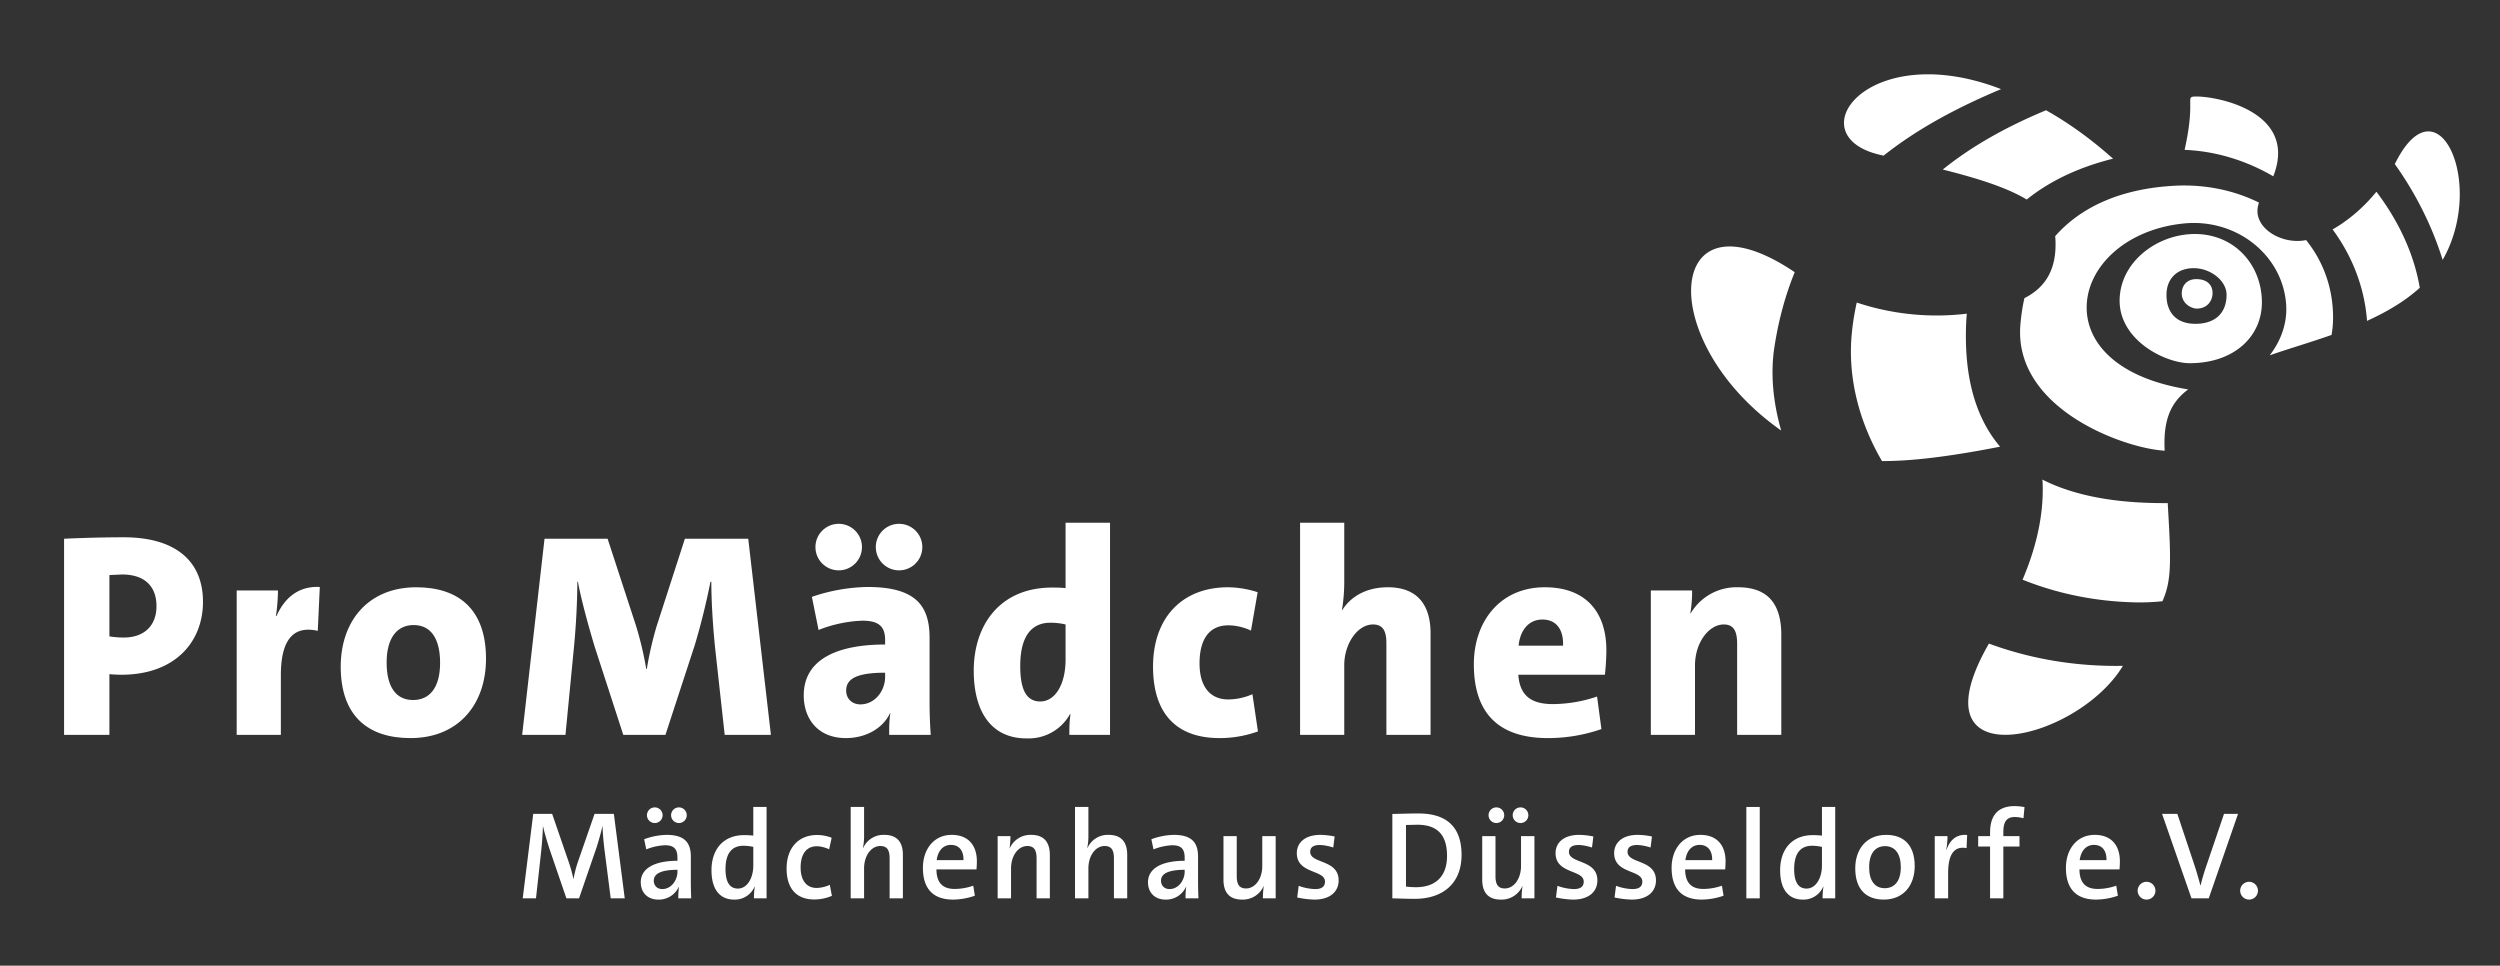 <svg xmlns="http://www.w3.org/2000/svg" xml:space="preserve" style="fill-rule:evenodd;clip-rule:evenodd;stroke-linejoin:round;stroke-miterlimit:2" viewBox="0 0 3728 1440"><rect x="0" y="0" width="3728" height="1440" fill="#333333" stroke="none"/><path d="M.877 0 .799-.675H.581l-.097.3a1.194 1.194 0 0 0-.034.148H.448a1.19 1.19 0 0 0-.035-.148l-.098-.3H.098L.021 0H.17l.028-.289a2.58 2.58 0 0 0 .013-.238h.002c.011.063.041.169.058.225L.369 0h.145l.101-.309c.023-.077.04-.148.054-.218h.003c0 .072.006.163.014.237L.718 0h.159Z" style="fill:#fff;fill-rule:nonzero" transform="translate(769.546 1095.871) scale(433.333)"/><path d="M.469 0a1.604 1.604 0 0 1-.004-.118v-.216c0-.112-.049-.175-.214-.175a.62.62 0 0 0-.191.034l.023.114a.45.45 0 0 1 .151-.032c.056 0 .078.02.078.066v.016c-.163 0-.28.05-.28.175 0 .082.05.147.145.147.069 0 .128-.034.152-.086H.33C.326-.05.326-.024.326 0h.143ZM.312-.199c0 .047-.035.094-.085.094-.03 0-.049-.021-.049-.047 0-.037.028-.062.134-.062v.015Z" style="fill:#fff;fill-rule:nonzero" transform="translate(1184.68 1095.871) scale(433.333)"/><path d="M.5 0v-.73H.347v.225C.331-.507.315-.507.301-.507c-.181 0-.27.13-.27.286 0 .142.061.233.181.233a.163.163 0 0 0 .15-.083h.002C.36-.046.36-.021.36 0H.5ZM.347-.259c0 .087-.037.144-.087.144-.047 0-.069-.039-.069-.122 0-.111.045-.149.104-.149.018 0 .035.002.052.006v.121Z" style="fill:#fff;fill-rule:nonzero" transform="translate(1438.613 1095.871) scale(433.333)"/><path d="M.371-.14a.21.21 0 0 1-.083.018c-.061 0-.099-.042-.099-.124 0-.084.034-.131.099-.131.025 0 .052.006.078.018l.023-.132a.346.346 0 0 0-.102-.017c-.157 0-.258.104-.258.273 0 .156.075.246.229.246A.386.386 0 0 0 .39-.012L.371-.14Z" style="fill:#fff;fill-rule:nonzero" transform="translate(1706.846 1095.871) scale(433.333)"/><path d="M.508 0v-.35c0-.086-.036-.158-.147-.158-.074 0-.128.032-.157.079H.203a.6.6 0 0 0 .008-.102V-.73H.059V0h.152v-.24c0-.073.045-.14.099-.14.035 0 .046.024.046.064V0h.152Z" style="fill:#fff;fill-rule:nonzero" transform="translate(1913.111 1095.871) scale(433.333)"/><path d="M.48-.207S.485-.25.485-.292c0-.122-.063-.216-.212-.216-.153 0-.244.117-.244.265 0 .175.092.254.255.254A.56.56 0 0 0 .468-.02L.453-.132a.48.48 0 0 1-.152.026c-.076 0-.114-.03-.119-.101H.48Zm-.215-.19c.044 0 .073.03.071.09H.183c.005-.052.034-.09.082-.09Z" style="fill:#fff;fill-rule:nonzero" transform="translate(2185.244 1095.871) scale(433.333)"/><path d="M.508 0v-.344c0-.104-.044-.164-.149-.164a.183.183 0 0 0-.163.09L.195-.419a.443.443 0 0 0 .006-.078H.059V0h.152v-.239c0-.079.048-.141.099-.141.035 0 .046.024.046.067V0h.152Z" style="fill:#fff;fill-rule:nonzero" transform="translate(2436.15 1095.871) scale(433.333)"/><path d="M.216 0v-.209s.02.002.041.002c.185 0 .281-.113.281-.251 0-.14-.094-.222-.273-.222C.16-.68.06-.675.06-.675V0h.156Zm0-.55.043-.002c.083 0 .119.045.119.109 0 .066-.041.108-.113.108a.322.322 0 0 1-.049-.004V-.55Z" style="fill:#fff;fill-rule:nonzero" transform="translate(69.546 1095.871) scale(433.333)"/><path d="M.345-.509c-.076-.004-.123.041-.149.1H.194a.616.616 0 0 0 .007-.088H.059V0h.152v-.205c0-.124.044-.172.127-.153l.007-.151Z" style="fill:#fff;fill-rule:nonzero" transform="translate(327.38 1095.871) scale(433.333)"/><path d="M.529-.262c0-.17-.094-.246-.24-.246-.166 0-.26.117-.26.273 0 .17.094.246.24.246.166 0 .26-.117.26-.273Zm-.158.014c0 .087-.037.128-.093.128C.22-.12.187-.164.187-.249S.223-.378.28-.378c.058 0 .091.045.091.13Z" style="fill:#fff;fill-rule:nonzero" transform="translate(495.513 1095.871) scale(433.333)"/><path d="M.855 0 .768-.675H.614l-.136.392a.958.958 0 0 0-.032.128H.445A1.134 1.134 0 0 0 .41-.283L.275-.675H.124L.04 0h.106l.04-.363c.008-.075.014-.15.015-.21h.002c.011.052.035.129.052.182L.389 0H.49l.141-.41C.65-.471.665-.525.676-.573h.002c.001.054.008.129.018.207L.743 0h.112Z" style="fill:#fff;fill-rule:nonzero" transform="translate(772.013 1339.605) scale(186.667)"/><path d="M.446 0a3.052 3.052 0 0 1-.003-.136v-.197c0-.108-.046-.174-.193-.174a.538.538 0 0 0-.18.035l.017.081a.437.437 0 0 1 .151-.033c.073 0 .098.033.098.1V-.3c-.182 0-.293.06-.293.172 0 .081.054.138.139.138a.174.174 0 0 0 .165-.103l.001.001A.663.663 0 0 0 .343 0h.103Zm-.11-.213c0 .068-.049.139-.121.139-.042 0-.068-.029-.068-.067 0-.047.041-.087.189-.087v.015Z" style="fill:#fff;fill-rule:nonzero" transform="translate(947.48 1339.605) scale(186.667)"/><path d="M.48 0v-.73H.374v.229a.641.641 0 0 0-.073-.004c-.167 0-.261.114-.261.281C.04-.08.1.01.222.01a.171.171 0 0 0 .162-.103h.002A.6.6 0 0 0 .379 0H.48ZM.374-.262c0 .099-.048.184-.123.184-.068 0-.099-.056-.099-.156 0-.134.058-.186.143-.186.026 0 .052.003.079.009v.149Z" style="fill:#fff;fill-rule:nonzero" transform="translate(1053.507 1339.605) scale(186.667)"/><path d="M.382-.108a.258.258 0 0 1-.105.025c-.079 0-.128-.058-.128-.164 0-.11.05-.169.128-.169.032 0 .066.009.1.024l.02-.092A.327.327 0 0 0 .28-.506c-.145 0-.243.1-.243.268 0 .167.086.247.22.247A.357.357 0 0 0 .399-.02L.382-.108Z" style="fill:#fff;fill-rule:nonzero" transform="translate(1166.067 1339.605) scale(186.667)"/><path d="M.495 0v-.348c0-.087-.035-.159-.148-.159a.177.177 0 0 0-.169.104L.176-.404a.465.465 0 0 0 .009-.1V-.73H.078V0h.107v-.239c0-.1.055-.179.13-.179.057 0 .074.037.074.099V0h.106Z" style="fill:#fff;fill-rule:nonzero" transform="translate(1253.987 1339.605) scale(186.667)"/><path d="M.465-.231s.003-.033.003-.066c0-.115-.059-.21-.201-.21-.144 0-.23.117-.23.263 0 .174.088.254.241.254a.545.545 0 0 0 .174-.031l-.013-.08a.457.457 0 0 1-.148.026c-.094 0-.145-.047-.146-.156h.32ZM.261-.427c.063 0 .102.044.1.122H.147c.009-.07.048-.122.114-.122Z" style="fill:#fff;fill-rule:nonzero" transform="translate(1369.347 1339.605) scale(186.667)"/><path d="M.495 0v-.345c0-.096-.04-.162-.149-.162a.181.181 0 0 0-.172.108H.173A.655.655 0 0 0 .18-.497H.078V0h.107v-.238c0-.103.057-.18.13-.18.057 0 .074.037.074.1V0h.106Z" style="fill:#fff;fill-rule:nonzero" transform="translate(1473.134 1339.605) scale(186.667)"/><path d="M.495 0v-.348c0-.087-.035-.159-.148-.159a.177.177 0 0 0-.169.104L.176-.404a.465.465 0 0 0 .009-.1V-.73H.078V0h.107v-.239c0-.1.055-.179.13-.179.057 0 .074.037.074.099V0h.106Z" style="fill:#fff;fill-rule:nonzero" transform="translate(1588.494 1339.605) scale(186.667)"/><path d="M.446 0a3.052 3.052 0 0 1-.003-.136v-.197c0-.108-.046-.174-.193-.174a.538.538 0 0 0-.18.035l.017.081a.437.437 0 0 1 .151-.033c.073 0 .098.033.098.1V-.3c-.182 0-.293.06-.293.172 0 .081.054.138.139.138a.174.174 0 0 0 .165-.103l.001.001A.663.663 0 0 0 .343 0h.103Zm-.11-.213c0 .068-.049.139-.121.139-.042 0-.068-.029-.068-.067 0-.047.041-.087.189-.087v.015Z" style="fill:#fff;fill-rule:nonzero" transform="translate(1703.854 1339.605) scale(186.667)"/><path d="M.495 0v-.497H.388v.239c0 .1-.055.179-.13.179-.057 0-.074-.037-.074-.099v-.319H.078v.348c0 .087.035.159.148.159a.182.182 0 0 0 .173-.108H.4A.655.655 0 0 0 .393 0h.102Z" style="fill:#fff;fill-rule:nonzero" transform="translate(1809.88 1339.605) scale(186.667)"/><path d="M.348-.494a.577.577 0 0 0-.113-.013c-.127 0-.189.065-.189.146 0 .167.225.131.225.227 0 .039-.024.06-.079.06A.41.41 0 0 1 .061-.1l-.012.093A.713.713 0 0 0 .186.01C.316.01.38-.057.38-.143c0-.17-.227-.132-.227-.228 0-.033.02-.055.076-.055.03 0 .072.008.108.02l.011-.088Z" style="fill:#fff;fill-rule:nonzero" transform="translate(1925.235 1339.605) scale(186.667)"/><path d="M.078 0c.053.001.11.004.179.004.22 0 .374-.119.374-.351C.631-.581.5-.678.287-.678c-.078 0-.156.003-.209.004V0Zm.109-.586.092-.002c.165 0 .236.089.236.249 0 .173-.102.25-.247.25a.677.677 0 0 1-.081-.005v-.492Z" style="fill:#fff;fill-rule:nonzero" transform="translate(2061.694 1339.605) scale(186.667)"/><path d="M.495 0v-.497H.388v.239c0 .1-.055.179-.13.179-.057 0-.074-.037-.074-.099v-.319H.078v.348c0 .087.035.159.148.159a.182.182 0 0 0 .173-.108H.4A.655.655 0 0 0 .393 0h.102Z" style="fill:#fff;fill-rule:nonzero" transform="translate(2195.724 1339.605) scale(186.667)"/><path d="M.348-.494a.577.577 0 0 0-.113-.013c-.127 0-.189.065-.189.146 0 .167.225.131.225.227 0 .039-.024.06-.079.06A.41.41 0 0 1 .061-.1l-.012.093A.713.713 0 0 0 .186.01C.316.01.38-.057.38-.143c0-.17-.227-.132-.227-.228 0-.033.02-.055.076-.055.03 0 .072.008.108.02l.011-.088Z" style="fill:#fff;fill-rule:nonzero" transform="translate(2311.078 1339.605) scale(186.667)"/><path d="M.348-.494a.577.577 0 0 0-.113-.013c-.127 0-.189.065-.189.146 0 .167.225.131.225.227 0 .039-.024.06-.079.06A.41.41 0 0 1 .061-.1l-.012.093A.713.713 0 0 0 .186.01C.316.01.38-.057.38-.143c0-.17-.227-.132-.227-.228 0-.033.02-.055.076-.055.03 0 .072.008.108.02l.011-.088Z" style="fill:#fff;fill-rule:nonzero" transform="translate(2398.443 1339.605) scale(186.667)"/><path d="M.465-.231s.003-.033.003-.066c0-.115-.059-.21-.201-.21-.144 0-.23.117-.23.263 0 .174.088.254.241.254a.545.545 0 0 0 .174-.031l-.013-.08a.457.457 0 0 1-.148.026c-.094 0-.145-.047-.146-.156h.32ZM.261-.427c.063 0 .102.044.1.122H.147c.009-.07.048-.122.114-.122Z" style="fill:#fff;fill-rule:nonzero" transform="translate(2485.796 1339.605) scale(186.667)"/><path d="M.078-.73h.107V0H.078z" style="fill:#fff;fill-rule:nonzero" transform="translate(2589.592 1339.605) scale(186.667)"/><path d="M.48 0v-.73H.374v.229a.641.641 0 0 0-.073-.004c-.167 0-.261.114-.261.281C.04-.08.1.01.222.01a.171.171 0 0 0 .162-.103h.002A.6.6 0 0 0 .379 0H.48ZM.374-.262c0 .099-.048.184-.123.184-.068 0-.099-.056-.099-.156 0-.134.058-.186.143-.186.026 0 .052.003.079.009v.149Z" style="fill:#fff;fill-rule:nonzero" transform="translate(2647.078 1339.605) scale(186.667)"/><path d="M.512-.257c0-.171-.09-.25-.228-.25-.16 0-.247.117-.247.267 0 .171.09.25.228.25.16 0 .247-.117.247-.267Zm-.111.008c0 .116-.054.168-.128.168-.079 0-.125-.059-.125-.167 0-.112.05-.169.127-.169.079 0 .126.06.126.168Z" style="fill:#fff;fill-rule:nonzero" transform="translate(2759.635 1339.605) scale(186.667)"/><path d="M.337-.506c-.093-.01-.143.052-.165.119H.17a.668.668 0 0 0 .01-.11H.078V0h.107v-.202c0-.149.048-.218.147-.199l.005-.105Z" style="fill:#fff;fill-rule:nonzero" transform="translate(2870.522 1339.605) scale(186.667)"/><path d="M.338-.497H.209v-.037C.209-.615.238-.65.3-.65c.035 0 .07.01.07.01l.008-.089S.339-.737.3-.737c-.125 0-.197.065-.197.21v.03H.008v.083h.095V0h.106v-.414h.129v-.083Z" style="fill:#fff;fill-rule:nonzero" transform="translate(2948.366 1339.605) scale(186.667)"/><path d="M.465-.231s.003-.033.003-.066c0-.115-.059-.21-.201-.21-.144 0-.23.117-.23.263 0 .174.088.254.241.254a.545.545 0 0 0 .174-.031l-.013-.08a.457.457 0 0 1-.148.026c-.094 0-.145-.047-.146-.156h.32ZM.261-.427c.063 0 .102.044.1.122H.147c.009-.07.048-.122.114-.122Z" style="fill:#fff;fill-rule:nonzero" transform="translate(3073.806 1339.605) scale(186.667)"/><path d="M.192-.061a.071.071 0 0 0-.071-.071.071.071 0 0 0-.071.071c0 .039.032.071.071.071a.071.071 0 0 0 .071-.071Z" style="fill:#fff;fill-rule:nonzero" transform="translate(3178.338 1339.605) scale(186.667)"/><path d="M.614-.675H.502l-.143.421a1.658 1.658 0 0 0-.044.15H.313A2.871 2.871 0 0 0 .27-.252L.129-.675H.007L.242 0H.38l.234-.675Z" style="fill:#fff;fill-rule:nonzero" transform="translate(3222.756 1339.605) scale(186.667)"/><path d="M.192-.061a.071.071 0 0 0-.071-.071.071.071 0 0 0-.071.071c0 .039.032.071.071.071a.071.071 0 0 0 .071-.071Z" style="fill:#fff;fill-rule:nonzero" transform="translate(3331.215 1339.605) scale(186.667)"/><path d="M2676.3 405.866c-13.73 33.568-23.97 70.596-30.3 111.634-5.98 38.773-2.3 81.317 10.12 124.521-1.41-.992-2.82-1.999-4.24-3.021-186.18-134.426-167.31-361.233 23.12-234 .43.29.87.579 1.3.866Zm289.57 553.848c56.71 20.894 119.74 33.08 188.13 33.286 3.9.012 7.79-.018 11.67-.088-.22.361-.45.724-.67 1.088-70.14 113.81-312.7 167.5-201-31 .6-1.066 1.22-2.162 1.87-3.286Zm676.61-572.188c-15.87-50.905-40.36-99.471-71.38-142.9.64-1.199 1.27-2.408 1.9-3.626 62.55-121.768 132.06 29.766 72 142-.82 1.526-1.66 3.035-2.52 4.526Zm-658.45-254.63c-65.65 27.465-124.99 59.318-175.23 99.2L2804 231c-124.96-28.559-20.33-172.5 175-100 1.67.621 3.35 1.253 5.03 1.896Zm-177.6 554.644c-34.74-59.467-51.3-125.615-45.04-190.214 1.55-15.958 4.04-31.336 7.41-46.159 61.05 20.324 118.49 22.109 164.09 16.596-.49 5.404-.84 10.889-1.05 16.452-2.68 72.103 11.17 135.236 50.65 181.884-75.4 14.777-131.54 21.568-176.06 21.441Zm239.05 27.553c45.13 22.956 105.7 35.62 185.15 35.132.62-.004 1.24-.01 1.86-.017 5.12 86.561 6.02 115.282-7.87 146.346a323.657 323.657 0 0 1-40.81 1.693c-60.78-1.35-117.21-13.521-167.77-33.815 17.72-41.693 31.86-91.211 29.96-144.432a37.553 37.553 0 0 0-.52-4.907Zm484.24-236.599c-3.79-50.871-22.59-97.397-51.35-136.388 21.18-12.064 44.54-30.627 65.32-56.18 33.06 43.626 56.14 92.702 64.67 143.22-22.4 20.327-49.79 36.238-78.64 49.348Zm-139.84-215.583c-40.21-23.522-85.81-37.619-132.28-39.442.16-.488.29-.978.4-1.469 15.83-71.667 1.11-77.263 14-78 28.95-1.655 153.96 20.559 119 116-.37 1-.74 1.969-1.12 2.911Zm-238.77-26.334c-50.95 12.678-94.39 33.203-128.86 60.95-30.11-18.14-74.05-31.851-125.19-44.721 43.74-35.302 96.03-64.372 154.03-88.389 31.49 17.741 63.8 40.352 96.91 69.583a64.13 64.13 0 0 0 3.11 2.577Zm76.84 435.549c-2.25-.171-4.5-.377-6.75-.618-64.48-6.891-217.99-66.089-208.43-186.708 1.11-14.056 3.14-27.459 6.05-40.191.4-.204.79-.407 1.18-.609 29.86-15.608 47.61-42.243 45-88a51.883 51.883 0 0 0-.34-3.775c39.83-45.301 100.82-71.217 178.53-75.252 45.06-2.34 88.44 6.772 125.44 25.171-.22.607-.43 1.225-.63 1.856-10.99 34.306 33.51 61.691 70.91 54.018 25.15 31.448 40.17 70.754 40.17 115.674 0 8.689-.78 17.294-2.27 25.771-31.04 10.92-61.36 19.795-86.81 28.537-1.83.629-3.64 1.251-5.44 1.866 16.68-21.442 26.17-47.569 24.62-74.494-4.28-74.013-73.37-130.139-152.86-122.1-86.08 8.706-143.06 63.902-144.64 122.781-1.43 52.909 41.83 105.461 146.1 123.78 1.77.31 3.54.582 5.3.815-26.13 19.391-37.5 45.434-35.13 91.478Zm40.06-323.066c61.65-2.648 104.93 44.123 104.93 102.017 0 49.312-39.69 90.049-106.83 90.536-37.13.269-106.12-34.251-105.32-94.283.74-55.294 52.99-95.939 107.22-98.27Zm6.23 50.933c-25.89-1.408-43.96 14.219-43.59 40.776.35 24.573 14.03 42.458 44.03 42.107 28.22-.33 45.04-15.379 45.61-42.334.46-21.613-22.93-39.292-46.05-40.549Zm1.52 16.243c15.59.274 23.61 8.653 23.61 20.88 0 10.377-6.96 22.846-23.19 23.067-8.18.112-23.16-7.378-22.73-23.311.28-10.362 6.97-20.905 22.31-20.636Z" style="fill:#fff"/><circle cx="1341" cy="813" r="30.713" style="fill:#fff" transform="translate(-174.648 -102.883) scale(1.13)"/><circle cx="1341" cy="813" r="30.713" style="fill:#fff" transform="translate(-264.648 -102.883) scale(1.13)"/><circle cx="1341" cy="813" r="30.713" style="fill:#fff" transform="translate(501.482 905.886) scale(.381)"/><circle cx="1341" cy="813" r="30.713" style="fill:#fff" transform="translate(465.486 905.886) scale(.381)"/><circle cx="1341" cy="813" r="30.713" style="fill:#fff" transform="translate(1756.48 905.886) scale(.381)"/><circle cx="1341" cy="813" r="30.713" style="fill:#fff" transform="translate(1720.49 905.886) scale(.381)"/></svg>